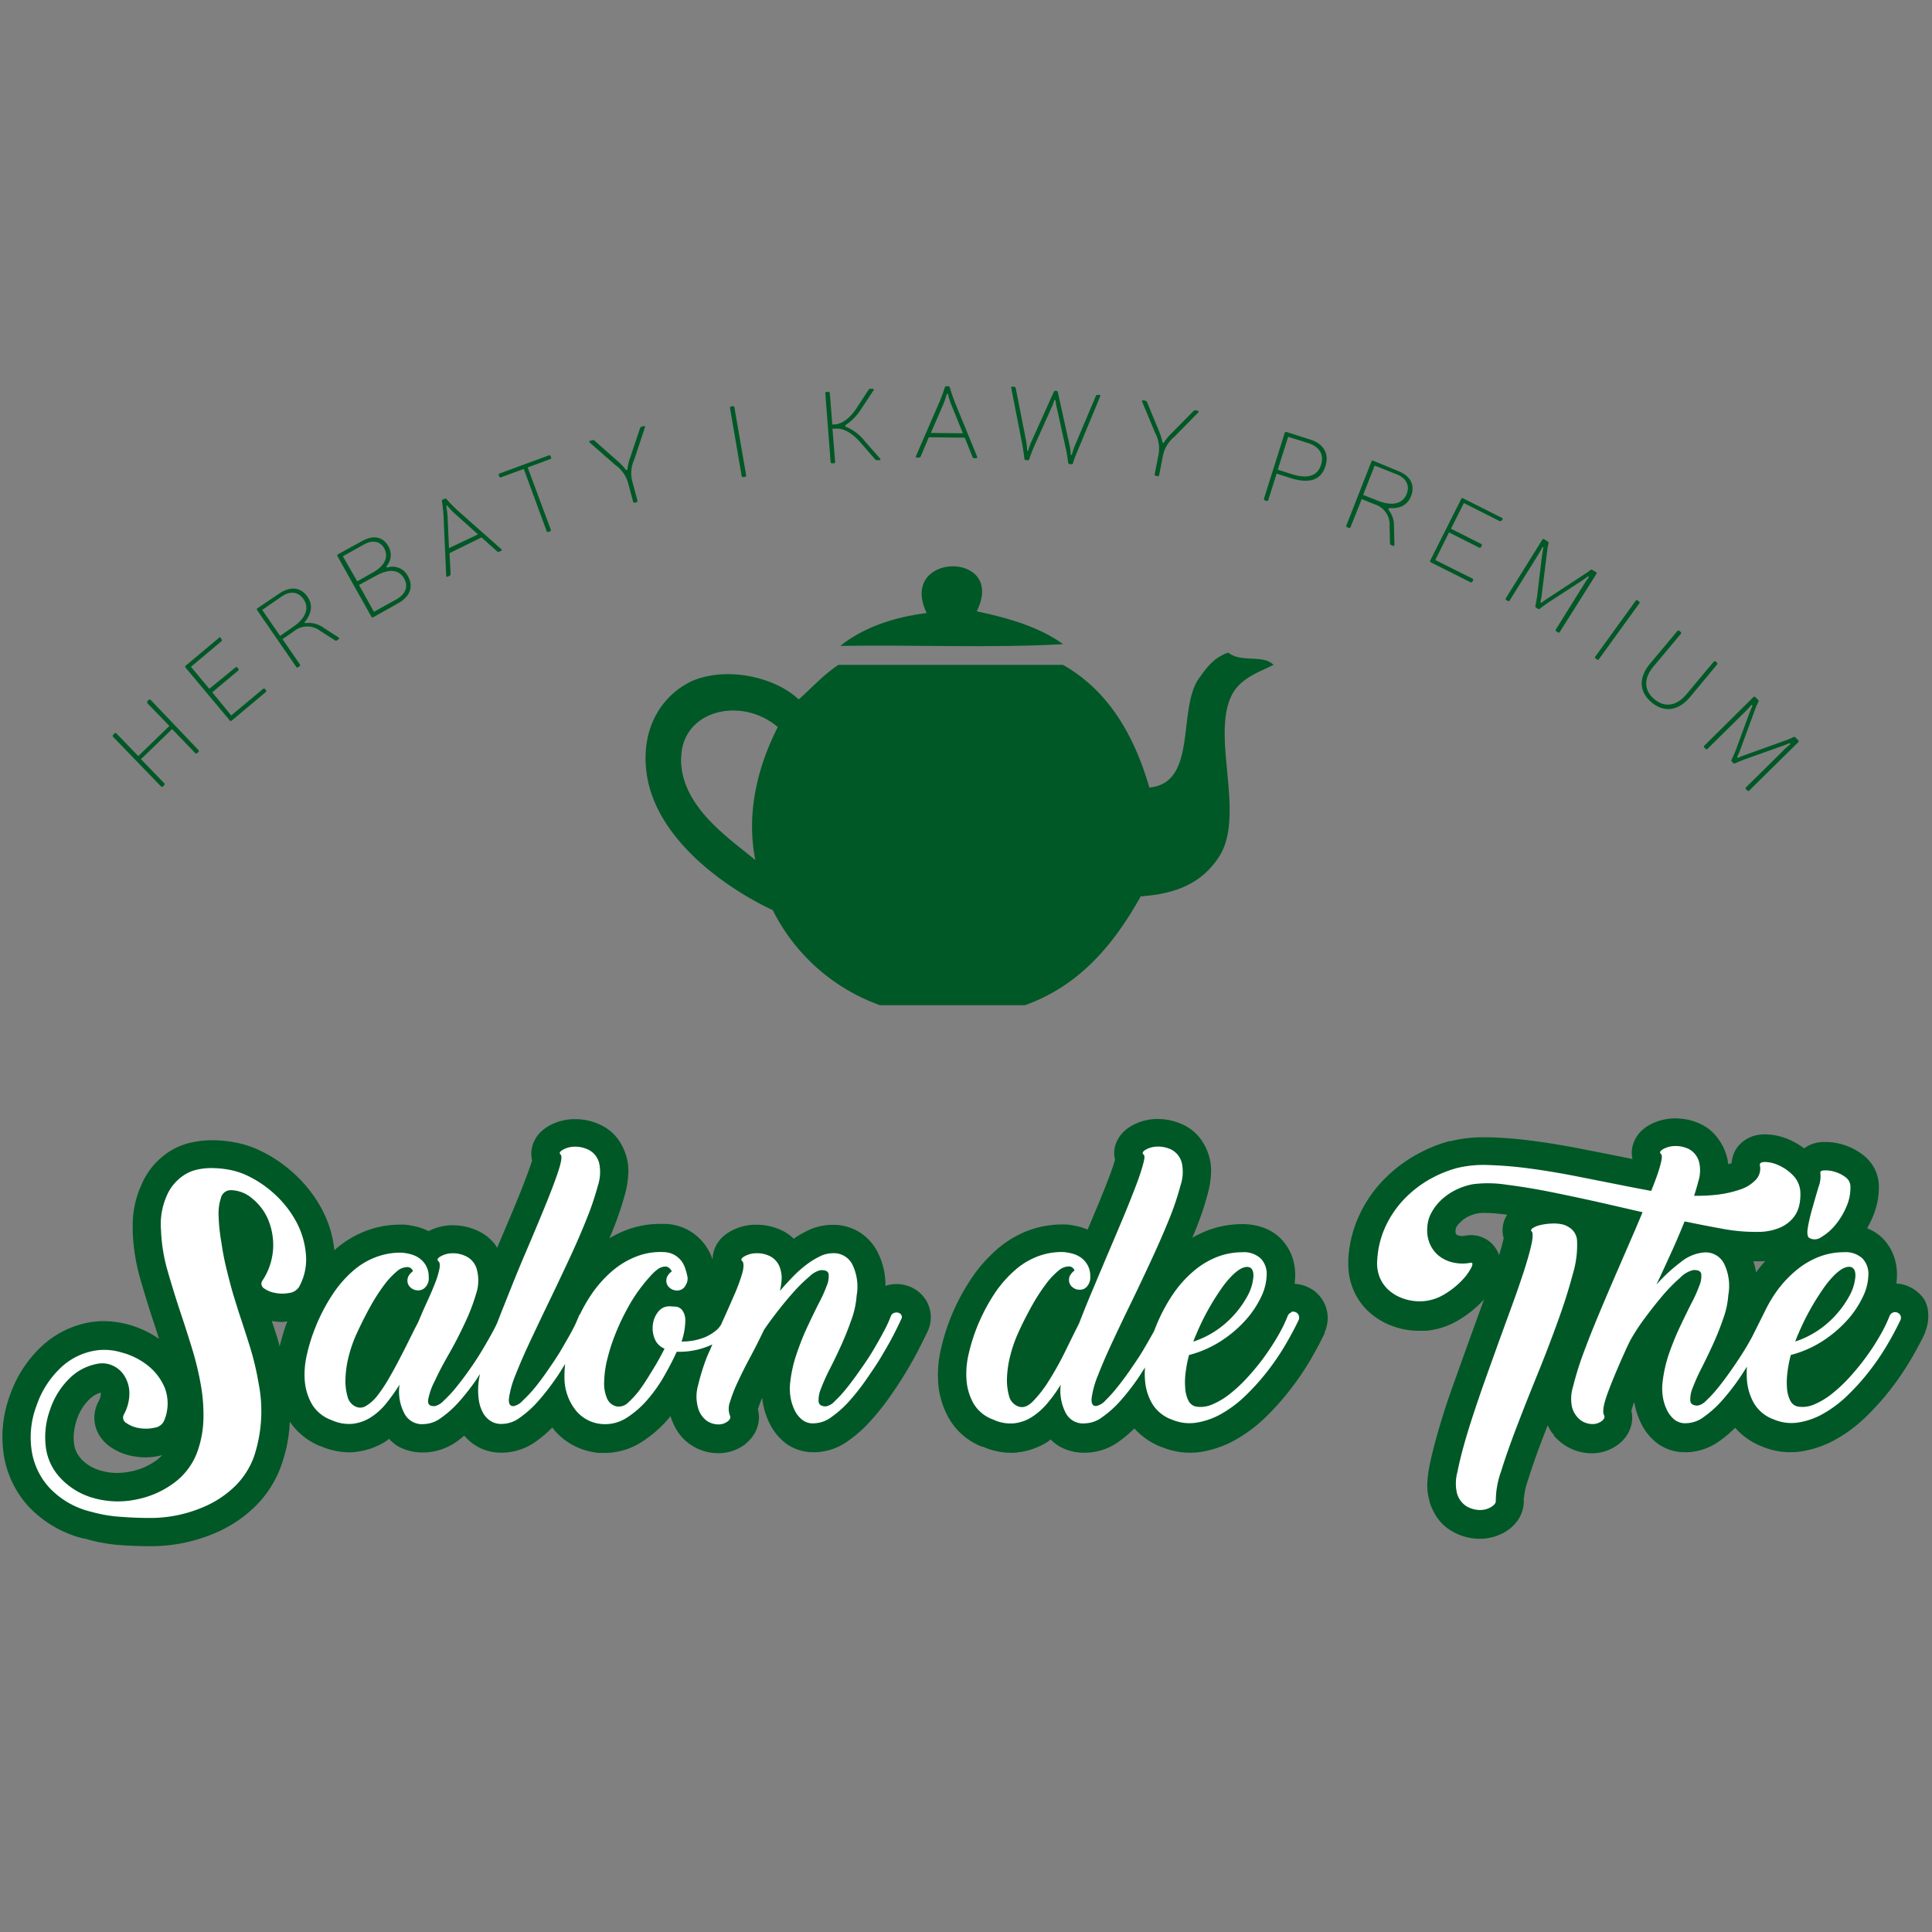 <svg id="Layer_1" data-name="Layer 1" xmlns="http://www.w3.org/2000/svg" viewBox="0 0 360 360"><rect x="0" y="0" width="360" height="360" fill="#808080" stroke="none"/><defs><style>.cls-1{fill:#005826;}.cls-2{fill:#fff;}</style></defs><polygon class="cls-1" points="111.95 209.48 111.95 209.48 111.96 209.48 111.95 209.48"/><polygon class="cls-1" points="88.62 269.3 88.66 269.32 88.65 269.31 88.64 269.31 88.62 269.3"/><path class="cls-1" d="M20.46,269.53h0Z"/><path class="cls-1" d="M52.38,273.18v0Z"/><polygon class="cls-1" points="35.59 212.75 35.6 212.75 35.6 212.75 35.59 212.75"/><polygon class="cls-1" points="62.57 232.56 62.6 232.54 62.6 232.53 62.57 232.56"/><path class="cls-1" d="M77.84,228.53h0Z"/><path class="cls-1" d="M142.12,261.13h0Z"/><polygon class="cls-1" points="146.46 268.97 146.45 268.96 146.45 268.96 146.46 268.97"/><path class="cls-1" d="M169.13,239.58h0Z"/><path class="cls-1" d="M172.66,242.47h0a6.34,6.34,0,0,0-3.52-2.87,6.75,6.75,0,0,0-2.07-.34,6.82,6.82,0,0,0-1.88.27,1.76,1.76,0,0,0-.2.09,13.43,13.43,0,0,0-1.53-6.44h0a9.47,9.47,0,0,0-3.39-3.63,9.23,9.23,0,0,0-4.86-1.32H155a10.63,10.63,0,0,0-4.52,1.08h0a18.1,18.1,0,0,0-2.58,1.51,8.42,8.42,0,0,0-2.12-1.51,11,11,0,0,0-4.7-1.1h-.51a9.82,9.82,0,0,0-4.61,1.31,8,8,0,0,0-1.17.84,6.14,6.14,0,0,0-1.44,1.9,5.49,5.49,0,0,0-.56,2.44,10.25,10.25,0,0,0-1.53-2.89l0,0,0,0a9.88,9.88,0,0,0-2.79-2.47h0l0,0a9.56,9.56,0,0,0-4.46-1.28H123a17.52,17.52,0,0,0-6.44,1.2h0a20.5,20.5,0,0,0-3,1.47c.22-.52.45-1.06.65-1.57a58.44,58.44,0,0,0,2.29-6.79,17,17,0,0,0,.59-4.16,9.64,9.64,0,0,0-.4-2.82h0s0,0,0,0v0h0a10.14,10.14,0,0,0-1.61-3.22,8.42,8.42,0,0,0-3.17-2.56,10.83,10.83,0,0,0-4.65-1.07h-.5a9.92,9.92,0,0,0-4.59,1.31,8,8,0,0,0-1.16.84,6.14,6.14,0,0,0-1.45,1.9,5.54,5.54,0,0,0-.56,2.45,5.14,5.14,0,0,0,.15,1.17c0,.16-.1.34-.17.55-.54,1.63-1.35,3.76-2.4,6.35s-2.29,5.51-3.64,8.65c-.1.26-.2.5-.31.75-.12-.19-.21-.38-.35-.57a8.5,8.5,0,0,0-3.15-2.55h0a11.11,11.11,0,0,0-4.66-1.08H84a10.14,10.14,0,0,0-4.15,1.09,10.33,10.33,0,0,0-2-.77,15.8,15.8,0,0,0-2.5-.44h-.81a18.27,18.27,0,0,0-5.9,1h0a19.11,19.11,0,0,0-6,3.47h0c-.12.1-.22.22-.33.32a20.72,20.72,0,0,0-2.39-7.77,24.85,24.85,0,0,0-5.27-6.66h0a25.44,25.44,0,0,0-7.06-4.55h0a18.62,18.62,0,0,0-3.77-1.12l-.15,0,.15,0a22.6,22.6,0,0,0-3.94-.41h-.39a17.53,17.53,0,0,0-3.82.42,12.4,12.4,0,0,0-4.13,1.69h0l0,0h0a14.5,14.5,0,0,0-3.07,2.72h0a13.46,13.46,0,0,0-2.12,3.49h0a1.66,1.66,0,0,0-.06.16l-.06.11h0a18,18,0,0,0-1.5,7.31c0,.36,0,.73,0,1.09h0v.11h0a36.9,36.9,0,0,0,1.44,8.84c.77,2.67,1.63,5.45,2.58,8.31.31.92.59,1.84.88,2.76A18.65,18.65,0,0,0,24,246.83a18.37,18.37,0,0,0-4.69-.66,13.57,13.57,0,0,0-2,.15h0l-.06,0h-.07a17.6,17.6,0,0,0-9.74,4.85A22.57,22.57,0,0,0,1.85,260h0V260h0a22.22,22.22,0,0,0-1.4,7.71,22.9,22.9,0,0,0,.17,2.74h0v0a18.43,18.43,0,0,0,4.67,10.23l0,0,0,0a21.07,21.07,0,0,0,10.25,6h0l.11,0,.1,0h0A31.66,31.66,0,0,0,22,287.88h.06q3.08.23,5.9.23a30.29,30.29,0,0,0,12-2.4h0a24,24,0,0,0,7.66-5.08h0a20.06,20.06,0,0,0,4.75-7.45A27.77,27.77,0,0,0,54,264.91a12.54,12.54,0,0,0,5.75,4.59h0l.07,0,0,0h0a13.62,13.62,0,0,0,5.2,1.12c.4,0,.81,0,1.22-.07h0a13.37,13.37,0,0,0,5.52-1.9c.26-.16.48-.37.73-.54A8.19,8.19,0,0,0,74,269.4a9.08,9.08,0,0,0,4.66,1.24l.58,0v0a11,11,0,0,0,5.92-2.06c.47-.33.91-.71,1.35-1.07a9.07,9.07,0,0,0,2.11,1.84,8.86,8.86,0,0,0,4.76,1.33h.52v0a11.06,11.06,0,0,0,5.95-2.07h0a23.37,23.37,0,0,0,3.06-2.61h0a11.9,11.9,0,0,0,3.86,3.29,12.72,12.72,0,0,0,4.83,1.44h.11c.34,0,.68,0,1,0a12.67,12.67,0,0,0,6.79-2l0,0,0,0a22.52,22.52,0,0,0,5.12-4.45h0c.11-.13.21-.28.32-.41a11.32,11.32,0,0,0,1.28,2.8,8.68,8.68,0,0,0,2.61,2.62,9.13,9.13,0,0,0,4.92,1.49h.26A8.21,8.21,0,0,0,139,269l0,0-.05,0a6.88,6.88,0,0,0,1.53-1.7,6.09,6.09,0,0,0,.94-3.21,6,6,0,0,0-.2-1.49,19.27,19.27,0,0,1,.83-2.18c0,.22,0,.44.05.66a14.55,14.55,0,0,0,1.29,4.14,10.52,10.52,0,0,0,3,3.7,8.54,8.54,0,0,0,5.14,1.68l.53,0v0a10.9,10.9,0,0,0,5.92-2.07,24.36,24.36,0,0,0,4.2-3.72h0a46.08,46.08,0,0,0,3.58-4.47v0h0c1.08-1.53,2.1-3.06,3-4.59v0h0q1.4-2.28,2.46-4.38c.65-1.28,1.16-2.3,1.55-3.12l0,0a6,6,0,0,0,.67-2.7A6.11,6.11,0,0,0,172.66,242.47ZM29.29,272a11.93,11.93,0,0,1-4.86,2.17,12.35,12.35,0,0,1-2.62.29,10.36,10.36,0,0,1-2.9-.4h0a7.85,7.85,0,0,1-3.86-2.28l0-.05,0,0a4.77,4.77,0,0,1-1.25-2.77,8.32,8.32,0,0,1-.08-1.12,10.63,10.63,0,0,1,.63-3.4,9.17,9.17,0,0,1,2.32-3.71,4.71,4.71,0,0,1,2.12-1.24l0,.29h0a3.55,3.55,0,0,1-.46,1.41h0a6.56,6.56,0,0,0-.75,3,6.4,6.4,0,0,0,1,3.38,7.25,7.25,0,0,0,1.92,2,10.88,10.88,0,0,0,4.67,1.83h0a12.26,12.26,0,0,0,2,.16A12.81,12.81,0,0,0,30,271.2l.25-.08a10,10,0,0,1-.94.86Zm22.83-21.1c-.16-.56-.29-1.13-.47-1.69-.32-1-.66-2-1-3.06a12,12,0,0,0,1.88.18c.34,0,.67-.07,1-.1A38.53,38.53,0,0,0,52.12,250.88Zm80.65-16Zm29,27.17,0,0h0Z"/><polygon class="cls-1" points="165.17 239.51 165.18 239.51 165.19 239.51 165.17 239.51"/><polygon class="cls-1" points="145.81 229.32 145.74 229.29 145.74 229.29 145.74 229.29 145.81 229.32"/><path class="cls-1" d="M165.17,239.51Z"/><path class="cls-1" d="M150.42,229.29h0l0,0Z"/><path class="cls-1" d="M201.11,228.53h0Z"/><path class="cls-1" d="M244.53,240.27l-.08-.05-.06,0a6.6,6.6,0,0,0-3.16-1,14.91,14.91,0,0,0,.11-1.65,10,10,0,0,0-.62-3.53,9.08,9.08,0,0,0-2-3.17,8.66,8.66,0,0,0-3.58-2.21,11.64,11.64,0,0,0-3.72-.56,18.2,18.2,0,0,0-6.39,1.17l0,0,0,0a19.83,19.83,0,0,0-2.87,1.37c.21-.49.44-1,.63-1.5a56.44,56.44,0,0,0,2.28-6.79,16.94,16.94,0,0,0,.6-4.17,9.58,9.58,0,0,0-.4-2.81h0s0,0,0,0a0,0,0,0,1,0,0h0a10.43,10.43,0,0,0-1.62-3.23,8.58,8.58,0,0,0-3.15-2.55h0a11.11,11.11,0,0,0-4.66-1.08l-.48,0h0a9.92,9.92,0,0,0-4.57,1.3v0a6.88,6.88,0,0,0-1.16.84,6,6,0,0,0-1.45,1.89,5.1,5.1,0,0,0-.41,3.56c-.22.78-.58,1.86-1.09,3.2-.59,1.56-1.31,3.37-2.16,5.4-.59,1.42-1.23,2.93-1.86,4.42a11.3,11.3,0,0,0-1.48-.52,15.48,15.48,0,0,0-2.49-.44h-.81a18.28,18.28,0,0,0-5.91,1h0a19.23,19.23,0,0,0-6,3.47h0a27.33,27.33,0,0,0-5,5.64,39.7,39.7,0,0,0-4,7.7,39,39,0,0,0-1.64,5.39,21.77,21.77,0,0,0-.56,4.86q0,.81.06,1.62a15.89,15.89,0,0,0,2,6.48,12.28,12.28,0,0,0,6.18,5.26h0l.1,0,.06,0h0a13.07,13.07,0,0,0,5.16,1.13c.41,0,.81,0,1.22-.07h0a13.14,13.14,0,0,0,5.57-1.92h0c.23-.14.44-.34.66-.49a8.59,8.59,0,0,0,1.56,1.24,9.08,9.08,0,0,0,4.63,1.22l.58,0v0a11,11,0,0,0,5.92-2.06l0,0h0a23.85,23.85,0,0,0,2.91-2.46,13,13,0,0,0,5,3.45h0l.06,0h0a13.7,13.7,0,0,0,5.29,1.07,13.38,13.38,0,0,0,2.19-.17h0a19.52,19.52,0,0,0,6.38-2.28h0a27.05,27.05,0,0,0,5.44-4.08h0a48.59,48.59,0,0,0,4.5-5,52.53,52.53,0,0,0,3.78-5.49c1.06-1.8,2-3.55,2.82-5.26l0-.09,0-.08a6.69,6.69,0,0,0,.56-2.66,6.25,6.25,0,0,0-.88-3.2A6.61,6.61,0,0,0,244.53,240.27Z"/><polygon class="cls-1" points="255.45 244.81 255.45 244.8 255.44 244.79 255.44 244.79 255.45 244.81"/><path class="cls-1" d="M305.9,265.29v0h0Z"/><path class="cls-1" d="M358.68,242.34a6.52,6.52,0,0,0-2-2.06l-.09-.06-.09-.06a6.62,6.62,0,0,0-3.14-1,13.1,13.1,0,0,0,.11-1.66,10,10,0,0,0-.61-3.53,9.29,9.29,0,0,0-2-3.18,8.68,8.68,0,0,0-2.95-1.92,20.06,20.06,0,0,0,1-2,14.22,14.22,0,0,0,1.19-5.56V221h0a7.33,7.33,0,0,0-.81-3.25,7.73,7.73,0,0,0-2.2-2.59,11.53,11.53,0,0,0-3.73-1.89h0a11.37,11.37,0,0,0-3.16-.48l-.66,0h0a7.11,7.11,0,0,0-1.27.2,6.16,6.16,0,0,0-1.87.83c-.07,0-.15.12-.22.17a13.68,13.68,0,0,0-2.55-1.53h0a11.65,11.65,0,0,0-4.71-1.09,7.41,7.41,0,0,0-1.53.14,6.28,6.28,0,0,0-2.21.9,5.86,5.86,0,0,0-1.66,1.67,5.47,5.47,0,0,0-.85,2.64l-.2.09-.44.13a8.09,8.09,0,0,0-.31-1.59h0s0,0,0,0v0h0a10.06,10.06,0,0,0-1.58-3.18A8.43,8.43,0,0,0,317,209.5h0a10.9,10.9,0,0,0-4.7-1.1l-.48,0h0a10,10,0,0,0-4.61,1.3h0l0,0a6.88,6.88,0,0,0-1.16.84,5.87,5.87,0,0,0-1.44,1.9,5.63,5.63,0,0,0-.56,2.44,5.5,5.5,0,0,0,.14,1.08l-1.53-.3c-2.65-.54-5.41-1.08-8.28-1.64s-5.82-1.05-8.64-1.42h0a78.13,78.13,0,0,0-8.13-.68l-1,0a25.12,25.12,0,0,0-6.39.73H270a27.6,27.6,0,0,0-6.92,3,26.25,26.25,0,0,0-5.77,4.72,24,24,0,0,0-4.18,6.4,22.26,22.26,0,0,0-1.89,7.84h0a.07.07,0,0,0,0,.05h0c0,.3,0,.61,0,.91a12,12,0,0,0,.91,4.68,11.6,11.6,0,0,0,3.3,4.52,13.39,13.39,0,0,0,4.68,2.55h0a14.16,14.16,0,0,0,4.37.65c.38,0,.75,0,1.13,0h.12a14.29,14.29,0,0,0,6.34-2.17h0a20.39,20.39,0,0,0,4.2-3.42c.1-.1.17-.21.27-.32l-.1.27q-1.44,3.94-2.94,8.1c-1,2.78-2,5.57-3,8.37s-1.83,5.46-2.54,7.91v0c-.71,2.45-1.26,4.62-1.64,6.57a19.86,19.86,0,0,0-.39,3.53,9.82,9.82,0,0,0,.4,2.79h0a.41.41,0,0,1,0,.08s0,0,0,.06h0a10.92,10.92,0,0,0,1.41,3,8.5,8.5,0,0,0,2.84,2.6,10.23,10.23,0,0,0,5.07,1.39,9.34,9.34,0,0,0,4.87-1.32,7.81,7.81,0,0,0,2-1.76,6.27,6.27,0,0,0,1.4-3.9v-.41a14.76,14.76,0,0,1,.79-3.59c.73-2.31,1.66-5,2.8-7.95.28-.72.58-1.48.86-2.22a9.23,9.23,0,0,0,.6,1.11,5.45,5.45,0,0,0,.49.61l.16.37.44.4a8.39,8.39,0,0,0,1.52,1.24,9.16,9.16,0,0,0,4.91,1.49h.25a8.17,8.17,0,0,0,4.91-1.75,6.88,6.88,0,0,0,1.53-1.7,6.07,6.07,0,0,0,.94-3.21,6,6,0,0,0-.16-1.28,12.65,12.65,0,0,1,.43-1.31c0-.1.08-.21.11-.31a14.4,14.4,0,0,0,1.28,4,10.38,10.38,0,0,0,3,3.69h0a8.52,8.52,0,0,0,5.13,1.67h.52v0a11,11,0,0,0,5.92-2.06h0a23.73,23.73,0,0,0,2.95-2.49,13,13,0,0,0,5,3.48h0l0,0h0a13.59,13.59,0,0,0,7.49.89h0a19.19,19.19,0,0,0,6.39-2.28,26.62,26.62,0,0,0,5.43-4.08,47.54,47.54,0,0,0,4.51-5,52.91,52.91,0,0,0,3.77-5.49q1.61-2.7,2.82-5.26l0-.09,0-.08a6.69,6.69,0,0,0,.56-2.66A6.24,6.24,0,0,0,358.68,242.34Zm-95.37-5.15h0a2.73,2.73,0,0,1-1-.51v0l-.33-.45a1.48,1.48,0,0,1-.1-.62v-.29c0-.11,0-.21,0-.33a11,11,0,0,0,1.62,2.28Zm17.05-9.93a5.55,5.55,0,0,0-.38,2,5.88,5.88,0,0,0,.2,1.44.2.2,0,0,1,0,.07c-.18.79-.46,1.86-.86,3.15a1.74,1.74,0,0,0-.05-.22,5.65,5.65,0,0,0-1.7-2.34,5.55,5.55,0,0,0-3.5-1.21,5.84,5.84,0,0,0-1.05.1h0a3.25,3.25,0,0,1-.63.07l-.46-.06h0a1.35,1.35,0,0,1-.52-.21h0l-.13-.2v0a.74.74,0,0,1-.06-.38v-.36l.13-.42a4.2,4.2,0,0,1,.82-1v0h0a5.69,5.69,0,0,1,1.4-1h0l0,0a7.28,7.28,0,0,1,1.83-.6,8.8,8.8,0,0,1,1.29-.08,30,30,0,0,1,3.33.24h.07l.74.11A6.65,6.65,0,0,0,280.36,227.26Zm46.86,9.82a14.25,14.25,0,0,0-.5-2.05h0l1.07,0h0c.38,0,.77,0,1.15-.07A26.91,26.91,0,0,0,327.22,237.08Z"/><polygon class="cls-1" points="350.88 230.83 350.88 230.83 350.88 230.84 350.88 230.83"/><path class="cls-1" d="M126.9,141.27c-.13,9,9,14.93,13.85,19-1.91-9.51.94-18.44,4.18-24.79-6.78-5.79-17.89-3.19-18,5.79m102-19.63c2.35,1.89,6.48.27,8.37,2.25-2.55,1.32-6.46,2.46-8,6.12-3.38,7.75,2.56,21.55-1.93,29.29-3.09,5-7.78,7.24-14.81,7.72-5,8.93-11.31,16.59-21.57,20.29h-27A35.79,35.79,0,0,1,144,169.6c-9.05-4.25-21.81-13.38-23.5-25.43-1.2-8.5,2.87-14.78,8.69-17.38,6.84-2.72,15.6-.35,19.63,3.54,2.46-2.16,4.62-4.61,7.41-6.44h41.85c8.28,4.7,13.16,12.8,16.09,22.86,8.84-.82,5.33-14,9-20,1.37-1.93,2.55-3.66,4.59-4.67a3.83,3.83,0,0,1,1.21-.48"/><path class="cls-1" d="M182,113.91c6.13,1.28,11.77,3,16.1,6.12-13.2.75-27.8.1-41.53.32,4.13-3.27,9.52-5.29,16.1-6.12-5.46-11.42,15-11.69,9.33-.32"/><path class="cls-1" d="M335.13,138.25V138l-.67-.68-.22,0a11.8,11.8,0,0,1-1.61.68l-7.54,2.71a9.34,9.34,0,0,0-1.22.51l-.19-.19a8.13,8.13,0,0,0,.55-1.22L327,132.3a10.74,10.74,0,0,1,.68-1.58l0-.22-.67-.68h-.22L317.52,139v.23l.37.37h.22L325,132.8c.51-.51,1-1,1.36-1.46l.21.13c-.23.52-.43,1-.66,1.58l-2.46,6.69c-.21.57-.58,1.37-.84,1.92l.05.21.38.39.21,0c.55-.24,1.34-.58,1.91-.79l6.75-2.4c.57-.2,1.07-.39,1.58-.62l.13.2c-.48.39-1,.84-1.48,1.35l-6.86,6.77V147l.38.37h.22ZM320,123.76l0-.22-.38-.33-.22,0-5.15,6.15c-1.85,2.21-4.05,2.55-6,.91s-2-3.86-.15-6.07l5.15-6.15,0-.22-.4-.34-.22,0-5.15,6.15c-2.17,2.6-2.09,5.27.27,7.24s5,1.58,7.17-1Zm-14.49-11.39,0-.22-.43-.31-.22,0-7.64,10.56,0,.22.43.31.21,0Zm-8-5.5-.05-.22-.81-.5-.22,0a11.62,11.62,0,0,1-1.41,1l-6.7,4.39a7.81,7.81,0,0,0-1.07.79l-.23-.15a8,8,0,0,0,.25-1.32l1-8a11.37,11.37,0,0,1,.3-1.7l-.08-.21-.81-.5-.22,0-6.9,11.07,0,.21.45.28.22,0,5.1-8.18c.38-.62.72-1.19,1-1.74.09-.22.29-.18.23.08-.1.56-.19,1.1-.27,1.69l-.85,7.08c-.07.6-.24,1.46-.36,2.06l.09.19.46.29h.22c.48-.37,1.17-.89,1.67-1.22l6-3.9c.51-.33.95-.63,1.39-1l.17.18a18.82,18.82,0,0,0-1.12,1.65l-5.1,8.18.05.22.44.28.22,0Zm-27.14-8.35,2.4-4.78,6.69,3.37.22,0,.31-.34,0-.21-7.46-3.75-.21.07-5.86,11.65.07.21,7.57,3.8.21-.07.21-.42-.07-.2-7-3.5L270,99.21l5.72,2.88.2-.07.21-.42-.06-.21ZM254,92.22l2.15-5.46,4.08,1.61c1.8.71,2.5,2.08,1.88,3.68-.73,1.84-2.7,2.3-5.32,1.27Zm1.79-6.41-.2.08L250.84,98l.08.2.5.2.2-.09L253.74,93l2.47,1a3.91,3.91,0,0,1,2.72,3.94l.08,3.42.14.18.51.2.17-.12-.08-3.67a4.6,4.6,0,0,0-1.06-3l.13-.28c2,.15,3.44-.52,4.1-2.2.81-2.06-.08-3.79-2.39-4.7Zm-15.76-4.42,3.75,1.18c2.08.66,3,2.17,2.37,4.06-.65,2.05-2.45,2.67-5.47,1.71l-2.59-.82Zm-.42-.93-.19.1L235.5,93l.1.2.5.16.2-.11,1.58-5,2.59.83c3.54,1.12,5.69.35,6.5-2.21.75-2.35-.32-4.21-2.94-5Zm-16.25-3.69-.08-.21-.61-.12-.19.06-4.16,4.21a9.71,9.71,0,0,0-1.46,1.78l-.23,0a11.2,11.2,0,0,0-.69-2.21l-2.25-5.46-.16-.13-.61-.12-.15.17,2.48,5.94a6.14,6.14,0,0,1,.63,4l-.74,3.78.13.18.51.11.19-.13.74-3.78a6.14,6.14,0,0,1,2.11-3.45Zm-18.32-3-.1-.19-.53,0-.18.12-3.93,9.31a12.06,12.06,0,0,0-.58,1.77l-.19,0a10.74,10.74,0,0,0-.24-1.86l-2.2-9.94-.16-.15-.36,0-.18.12-4.18,9.29a10,10,0,0,0-.62,1.76l-.19,0a14.36,14.36,0,0,0-.2-1.85l-1.95-9.91-.16-.16-.55-.05-.13.16,2.07,10.58c.15.86.32,1.91.41,2.79l.14.15.56.06.17-.12a25,25,0,0,1,1-2.61l3.36-7.5c.11-.27.27-.73.36-1l.21,0c0,.26.08.76.13,1l1.77,8a25.6,25.6,0,0,1,.45,2.76l.14.15.56.06.17-.12c.24-.84.64-1.84,1-2.66Zm-31.59,6.9,2.25-5.17a15.12,15.12,0,0,0,.72-2.11h.22a12.16,12.16,0,0,0,.66,2.12l2.13,5.23Zm6.32.88,1.49,3.71.19.12H182l.12-.17-4.23-10.34c-.34-.9-.7-1.92-.92-2.76l-.18-.14h-.54l-.18.14a24.52,24.52,0,0,1-1,2.74l-4.44,10.24.11.18h.57l.2-.11,1.56-3.68Zm-16.94-8.91-.11-.19-.65,0-.18.11-2.12,3.25c-.91,1.41-2.36,3.13-4.21,3.28l-.47,0-.47-5.93-.17-.14-.52,0-.15.17,1,13,.17.14.53,0,.14-.17-.5-6.29.5,0c1.93-.16,3.64,1.33,4.83,2.71l2.68,3.08.2.08.66,0,.09-.2-3-3.41a8.64,8.64,0,0,0-3.57-2.66l0-.23a9.57,9.57,0,0,0,2.94-3Zm-26,3.16-.18-.13-.51.09-.13.18,2.21,12.86.18.12.52-.09.13-.18Zm-16.62,3.73-.16-.16-.61.17-.14.14-1.88,5.6a9.82,9.82,0,0,0-.53,2.25l-.23.06a11,11,0,0,0-1.58-1.68L110.66,82l-.2,0-.6.16-.07.22,4.85,4.25A6.14,6.14,0,0,1,117,89.86l1,3.72.19.11.51-.14.1-.19-1-3.72a6.1,6.1,0,0,1,.38-4Zm-17.65,5.38-.2-.09L93,88.26l-.09.2.15.42.2.09,4.34-1.59,4.29,11.67.2.1.47-.18.1-.2L98.32,87.1l4.31-1.59.09-.2Zm-18.9,17.23-.25-5.64a14.81,14.81,0,0,0-.27-2.21l.2-.09a13.5,13.5,0,0,0,1.52,1.61l4.21,3.76Zm6.07-2,3,2.69.22,0,.52-.24,0-.21L85.14,95c-.7-.67-1.47-1.42-2-2.09l-.21,0-.5.23-.1.2a22.33,22.33,0,0,1,.32,2.91l.5,11.14.18.11.51-.24.13-.19-.21-4ZM66.89,109,70,107.32c2.49-1.4,4.34-1.23,5.31.5.82,1.46.26,2.9-1.44,3.86L69.68,114Zm-3-5.34,3.92-2.2c1.59-.89,3-.63,3.76.67.87,1.54.22,3.22-2,4.49l-3,1.7Zm-1-.33-.06.22L69.25,115l.22.06,4.74-2.66c2.21-1.25,2.87-3.07,1.82-5a3.2,3.2,0,0,0-3.9-1.64l-.15-.21a3.18,3.18,0,0,0,.34-3.83c-1-1.74-2.79-2.06-4.87-.89Zm-10.7,15.15-3.33-4.83,3.61-2.49c1.59-1.1,3.12-.92,4.1.5,1.12,1.63.41,3.52-1.91,5.12Zm-4.32-5.07,0,.22,7.4,10.74.22,0,.43-.3,0-.21-3.28-4.77,2.19-1.51a3.91,3.91,0,0,1,4.79-.05l2.88,1.84h.22l.46-.32v-.21l-3.09-2A4.6,4.6,0,0,0,57,116.1c-.26,0-.31-.07-.16-.26,1.24-1.58,1.49-3.15.47-4.63-1.26-1.82-3.2-2-5.24-.64Zm-8.86,14.94-3.43-4.1,5.74-4.81,0-.21-.2-.42-.2-.06-6.4,5.36,0,.22,8.37,10,.22,0,6.5-5.44v-.22l-.3-.36h-.22l-6,5L39.55,129l4.91-4.11v-.22l-.3-.36-.22,0Zm-11,2h-.22l-.36.35V131l4.13,4.27-5.79,5.61-4.14-4.28h-.22L21,137v.22l9.06,9.38h.23l.37-.37V146l-4.39-4.54,5.8-5.61,4.38,4.55h.22l.37-.35v-.22Z"/><path class="cls-2" d="M167.46,244.63a1.31,1.31,0,0,0-.83,0,1,1,0,0,0-.64.64,22.37,22.37,0,0,1-1.28,2.77c-.59,1.13-1.27,2.31-2,3.55s-1.58,2.48-2.46,3.73-1.71,2.39-2.52,3.38a22.37,22.37,0,0,1-2.23,2.43,2.88,2.88,0,0,1-1.6.93c-.85,0-1.31-.31-1.37-.93a5.54,5.54,0,0,1,.48-2.46,35.81,35.81,0,0,1,1.62-3.6q1.07-2.08,2.11-4.38t1.88-4.69a16.63,16.63,0,0,0,1-4.56,9.48,9.48,0,0,0-.76-5.75,3.85,3.85,0,0,0-3.71-2.17,5.43,5.43,0,0,0-2.36.58,14.2,14.2,0,0,0-2.49,1.53,21.22,21.22,0,0,0-2.52,2.23c-.83.85-1.65,1.75-2.46,2.68a12.27,12.27,0,0,0,.32-2.07,5.1,5.1,0,0,0-.19-1.82,3.79,3.79,0,0,0-1.92-2.55,5.43,5.43,0,0,0-2.64-.58,4.59,4.59,0,0,0-2.17.58c-.58.34-.72.63-.42.89s.34,1.1,0,2.29a33.82,33.82,0,0,1-1.6,4.28q-1.05,2.43-2.36,5.31a4.54,4.54,0,0,1-.86,1,8.44,8.44,0,0,1-2.4,1.41,11.62,11.62,0,0,1-4.08.7,12.79,12.79,0,0,0,.7-3.89,3.23,3.23,0,0,0-.57-1.95,1.78,1.78,0,0,0-1.21-.67c-.48,0-.86-.06-1.16-.06a2.59,2.59,0,0,0-2.1,1,4.61,4.61,0,0,0-1,2.36,5.15,5.15,0,0,0,.32,2.65,3.26,3.26,0,0,0,1.85,1.88c-.56,1.11-1.2,2.31-2,3.61s-1.51,2.5-2.3,3.6a16,16,0,0,1-2.36,2.72,2.57,2.57,0,0,1-2.14.86,2.51,2.51,0,0,1-1.91-1.5,7,7,0,0,1-.54-3.16,18.77,18.77,0,0,1,.6-4.25,35.42,35.42,0,0,1,1.53-4.72,42.21,42.21,0,0,1,2.21-4.66,29.59,29.59,0,0,1,2.58-4c.51-.64,1-1.27,1.57-1.88a8.72,8.72,0,0,1,1.56-1.47A2.53,2.53,0,0,1,124,236c.45,0,.84.3,1.19.89a2.71,2.71,0,0,0-.74.77,1.71,1.71,0,0,0-.29.95,1.67,1.67,0,0,0,.61,1.34,2,2,0,0,0,1.37.51,1.68,1.68,0,0,0,1.6-.95,2.29,2.29,0,0,0,.38-1.47,11,11,0,0,0-.38-1.5A4.93,4.93,0,0,0,127,235a4.45,4.45,0,0,0-1.31-1.15,4.25,4.25,0,0,0-2-.54,12.23,12.23,0,0,0-5.13.83A15.6,15.6,0,0,0,114,236.9a22.16,22.16,0,0,0-3.73,4.19,28.66,28.66,0,0,0-2.17,3.76,1.25,1.25,0,0,0-.26.42c-.07.21-.19.47-.29.71a1.51,1.51,0,0,0-.09.18c0,.09-.07.19-.11.28-.21.47-.47,1-.78,1.57-.6,1.11-1.28,2.28-2,3.51s-1.57,2.47-2.42,3.71-1.68,2.35-2.49,3.35A25.07,25.07,0,0,1,97.39,261a3.19,3.19,0,0,1-1.62,1q-1.09.12-.93-1.47a17.84,17.84,0,0,1,1.21-4.31c.71-1.81,1.62-3.92,2.75-6.32s2.32-4.91,3.57-7.5,2.5-5.23,3.74-7.89,2.31-5.14,3.22-7.43a52.68,52.68,0,0,0,2.08-6.16,8,8,0,0,0,.25-4.12,3.81,3.81,0,0,0-2-2.56,5.64,5.64,0,0,0-2.64-.57,4.53,4.53,0,0,0-2.14.57c-.58.35-.72.64-.42.9s.15,1.34-.44,3.13-1.44,4-2.53,6.67-2.31,5.57-3.67,8.75S95.21,240,94,243.06c-.5,1.22-.94,2.38-1.39,3.52-.2.44-.44.91-.72,1.43-.59,1.11-1.27,2.28-2,3.51s-1.55,2.47-2.42,3.71-1.72,2.35-2.53,3.35A22.7,22.7,0,0,1,82.68,261a3.37,3.37,0,0,1-1.6,1c-1,.08-1.41-.31-1.3-1.18A12.09,12.09,0,0,1,81,257.36q1-2.19,2.61-5t2.94-5.68a36,36,0,0,0,2.14-5.52,7.81,7.81,0,0,0,.19-4.5,3.77,3.77,0,0,0-2-2.55,5.53,5.53,0,0,0-2.64-.58,4.53,4.53,0,0,0-2.14.58c-.58.34-.72.63-.42.89s.32.73.2,1.43a15.17,15.17,0,0,1-.77,2.56c-.39,1-.86,2.13-1.44,3.38s-1.16,2.59-1.75,4c-.56,1.07-1.14,2.23-1.76,3.48s-1.26,2.51-1.92,3.77-1.33,2.46-2,3.6a26.44,26.44,0,0,1-2,2.94,7.63,7.63,0,0,1-2,1.79,2,2,0,0,1-1.88.19,2.76,2.76,0,0,1-1.6-1.91,10.33,10.33,0,0,1-.38-3.42,19.17,19.17,0,0,1,.6-4.09,25,25,0,0,1,1.38-4q1.34-2.93,2.68-5.33a34.51,34.51,0,0,1,2.58-4,14.75,14.75,0,0,1,2.33-2.49,3,3,0,0,1,2-.8,1.09,1.09,0,0,1,1,.77,2.71,2.71,0,0,0-.74.77,1.71,1.71,0,0,0-.29.95,1.67,1.67,0,0,0,.61,1.34,2,2,0,0,0,1.37.51,1.72,1.72,0,0,0,1.34-.57,2.34,2.34,0,0,0,.64-1.92,4.1,4.1,0,0,0-.51-2.13,4.18,4.18,0,0,0-1.25-1.38,4.89,4.89,0,0,0-1.59-.73,9.35,9.35,0,0,0-1.63-.29,12.63,12.63,0,0,0-4.53.71A13.73,13.73,0,0,0,66,236.62a21.38,21.38,0,0,0-4,4.53,34,34,0,0,0-3.42,6.67,32,32,0,0,0-1.4,4.63,15.93,15.93,0,0,0-.39,4.85,10.52,10.52,0,0,0,1.31,4.31,7,7,0,0,0,3.67,3,7.81,7.81,0,0,0,3.87.7A8,8,0,0,0,69,264.16a11.79,11.79,0,0,0,2.9-2.58A34.35,34.35,0,0,0,74.45,258a8.77,8.77,0,0,0,.89,5.36,3.68,3.68,0,0,0,3.64,2,5.62,5.62,0,0,0,3.19-1.15,19.37,19.37,0,0,0,3.29-2.93,43.88,43.88,0,0,0,3.16-4c.29-.42.53-.83.82-1.25-.11.5-.2,1-.25,1.38a13.33,13.33,0,0,0,0,3.22,7.09,7.09,0,0,0,.77,2.55,4.23,4.23,0,0,0,1.5,1.63,3.68,3.68,0,0,0,2.2.51,5.62,5.62,0,0,0,3.19-1.15,19.37,19.37,0,0,0,3.29-2.93,42.2,42.2,0,0,0,3.16-4c.73-1,1.38-2.06,2-3.09a23.71,23.71,0,0,0-.12,2.77,9.78,9.78,0,0,0,2,5.74,6.9,6.9,0,0,0,5,2.69,7.41,7.41,0,0,0,4.57-1.15,17.68,17.68,0,0,0,3.92-3.42,27.52,27.52,0,0,0,3.16-4.5c.92-1.62,1.67-3.09,2.27-4.4a14.55,14.55,0,0,0,3.54-.32,14.12,14.12,0,0,0,3.1-1.05c-.31.76-.67,1.55-1,2.29a41,41,0,0,0-1.66,5.33,7.61,7.61,0,0,0-.06,4,4.45,4.45,0,0,0,1.69,2.62,3.84,3.84,0,0,0,2.17.67,2.77,2.77,0,0,0,1.72-.57c.45-.36.59-.71.42-1.06a3.57,3.57,0,0,1,0-2.55,26.56,26.56,0,0,1,1.5-3.83q1-2.17,2.33-4.63c.87-1.64,1.71-3.28,2.52-5q1.22-1.78,2.75-3.73t3-3.57a29.43,29.43,0,0,1,2.78-2.69,4.28,4.28,0,0,1,2-1.11c.89-.05,1.39.19,1.5.7a4.48,4.48,0,0,1-.35,2.2,26.47,26.47,0,0,1-1.54,3.38q-1,2-2.07,4.28t-1.95,4.88a24.33,24.33,0,0,0-1.21,5.18,10.06,10.06,0,0,0,0,2.9,8.63,8.63,0,0,0,.8,2.59,5,5,0,0,0,1.47,1.82,3.2,3.2,0,0,0,2.17.6,5.62,5.62,0,0,0,3.19-1.15,19.76,19.76,0,0,0,3.29-2.93,42.2,42.2,0,0,0,3.16-4c1-1.45,2-2.89,2.84-4.31s1.63-2.77,2.26-4,1.13-2.25,1.47-3a.78.78,0,0,0,0-.83A1,1,0,0,0,167.46,244.63Z"/><path class="cls-2" d="M57,233.68a15.5,15.5,0,0,0-1.82-6.07,19.66,19.66,0,0,0-4.15-5.23,20.23,20.23,0,0,0-5.59-3.61,14.17,14.17,0,0,0-2.71-.8,18.11,18.11,0,0,0-3-.31,12,12,0,0,0-3,.28,7.34,7.34,0,0,0-2.4,1,8.78,8.78,0,0,0-1.94,1.72,8.38,8.38,0,0,0-1.38,2.3A13,13,0,0,0,30,229.18a31.61,31.61,0,0,0,1.24,7.66q1.12,3.9,2.52,8.11,1.09,3.26,2.08,6.51a55.39,55.39,0,0,1,1.56,6.48,32.23,32.23,0,0,1,.51,6.38,19.53,19.53,0,0,1-1.15,6.23,12.52,12.52,0,0,1-4.14,5.62,17.25,17.25,0,0,1-7,3.19,16.75,16.75,0,0,1-8.07-.19,13.29,13.29,0,0,1-6.36-3.84,10.2,10.2,0,0,1-2.65-5.68,14.89,14.89,0,0,1,.8-7A14.59,14.59,0,0,1,13,256.79a9.9,9.9,0,0,1,5.42-2.71,4.63,4.63,0,0,1,2.65.41,4.94,4.94,0,0,1,2.14,1.92,6.21,6.21,0,0,1,.9,3.12,8.28,8.28,0,0,1-1,4,1.17,1.17,0,0,0,.48,1.66,5.62,5.62,0,0,0,2.43.93,7.34,7.34,0,0,0,2.84-.1,2.25,2.25,0,0,0,1.79-1.46,8.22,8.22,0,0,0,.06-5.94,10.5,10.5,0,0,0-3.26-4.25A13.44,13.44,0,0,0,22.61,252a10.94,10.94,0,0,0-4.6-.38,12.18,12.18,0,0,0-6.9,3.44,17.32,17.32,0,0,0-4.27,6.77,16.62,16.62,0,0,0-1,8,13.13,13.13,0,0,0,3.32,7.34,15.64,15.64,0,0,0,7.85,4.53,26.57,26.57,0,0,0,5.36.93c2,.15,3.81.22,5.56.22a25,25,0,0,0,9.89-2,19,19,0,0,0,6-3.95,14.81,14.81,0,0,0,3.51-5.49,26.84,26.84,0,0,0,.83-13.79,51.35,51.35,0,0,0-1.63-6.8c-.7-2.24-1.42-4.44-2.14-6.61q-.31-1-.93-3c-.4-1.38-.8-2.91-1.21-4.57s-.75-3.37-1-5.14a34.55,34.55,0,0,1-.51-4.78,9.54,9.54,0,0,1,.44-3.55,1.87,1.87,0,0,1,1.85-1.4,6.25,6.25,0,0,1,3.87,1.47,10.15,10.15,0,0,1,3,3.86,12.38,12.38,0,0,1,1,5.39,12,12,0,0,1-2,6.13,1,1,0,0,0,.29,1.44,5,5,0,0,0,2.11.86,6.79,6.79,0,0,0,2.62,0,2.52,2.52,0,0,0,1.82-1.15A10.53,10.53,0,0,0,57,233.68Z"/><path class="cls-2" d="M339.37,230.52a9.92,9.92,0,0,0,2.59-2.23,13.52,13.52,0,0,0,2.08-3.42,8.64,8.64,0,0,0,.76-3.74,2.16,2.16,0,0,0-.92-1.78,6.11,6.11,0,0,0-2-1,5.39,5.39,0,0,0-1.94-.26c-.57,0-.82.21-.74.51a5.49,5.49,0,0,1-.35,2.59c-.36,1.21-.73,2.49-1.11,3.83a35.89,35.89,0,0,0-.87,3.67c-.19,1.1-.09,1.78.29,2A2.07,2.07,0,0,0,339.37,230.52Z"/><path class="cls-2" d="M353.74,244.69a1.05,1.05,0,0,0-1-.12,1.14,1.14,0,0,0-.67.7,26.18,26.18,0,0,1-1.76,3.6,42.14,42.14,0,0,1-2.55,3.93,44.76,44.76,0,0,1-3.06,3.76,28.21,28.21,0,0,1-3.32,3.13,14.07,14.07,0,0,1-3.32,2,5.46,5.46,0,0,1-3,.41A2,2,0,0,1,333.6,261a5.94,5.94,0,0,1-.61-2.23,14.34,14.34,0,0,1,.07-3,23.21,23.21,0,0,1,.63-3.29,20.53,20.53,0,0,0,6-2.64,22.81,22.81,0,0,0,4.56-3.9,17.92,17.92,0,0,0,2.9-4.37,9.81,9.81,0,0,0,1-4.09,4.16,4.16,0,0,0-1.12-3,4.67,4.67,0,0,0-3.48-1.15,13,13,0,0,0-4.53.83,15.23,15.23,0,0,0-4.34,2.56,20.94,20.94,0,0,0-4,4.43,25.8,25.8,0,0,0-1.69,2.92l0,0-.54,1.09,0,0s0,0,0,0l-2,4c-.42.75-.82,1.48-1.31,2.28-.76,1.23-1.59,2.48-2.46,3.73s-1.71,2.39-2.52,3.38a22.37,22.37,0,0,1-2.23,2.43,2.88,2.88,0,0,1-1.6.93c-.85,0-1.31-.31-1.37-.93a5.69,5.69,0,0,1,.48-2.46,35.81,35.81,0,0,1,1.62-3.6q1.06-2.08,2.11-4.38t1.88-4.69a16.63,16.63,0,0,0,1-4.56,9.48,9.48,0,0,0-.76-5.75,3.85,3.85,0,0,0-3.71-2.17,7.9,7.9,0,0,0-4.37,1.79,30.45,30.45,0,0,0-4.56,4.21c1.14-2.42,2.25-4.83,3.32-7.21.72-1.62,1.34-3.12,1.93-4.57,2.37.49,4.64.94,6.71,1.31a33.29,33.29,0,0,0,7,.64,10.25,10.25,0,0,0,4.16-.83,6.55,6.55,0,0,0,2.42-1.85,5.72,5.72,0,0,0,1.09-2.33,9.48,9.48,0,0,0,.19-2.4,4.77,4.77,0,0,0-1.34-3.09,8.43,8.43,0,0,0-2.65-1.88,6.36,6.36,0,0,0-2.55-.64c-.75,0-1.08.21-1,.64a3,3,0,0,1-.73,2.64,6.93,6.93,0,0,1-2.87,1.82,20.18,20.18,0,0,1-4.44,1,32,32,0,0,1-4.22.19c.31-.94.57-1.82.77-2.62a6.83,6.83,0,0,0,.2-3.51,3.89,3.89,0,0,0-1.92-2.56,5.58,5.58,0,0,0-2.65-.57,4.63,4.63,0,0,0-2.17.57c-.58.35-.71.64-.41.9s.19,1-.19,2.36-.91,2.74-1.62,4.53c-1.92-.36-3.93-.74-6.11-1.18l-8.24-1.63q-4.27-.83-8.32-1.37a74.56,74.56,0,0,0-7.57-.64,21.35,21.35,0,0,0-5.94.55,22.23,22.23,0,0,0-5.59,2.39,20.85,20.85,0,0,0-4.59,3.76,18.72,18.72,0,0,0-3.26,5,17,17,0,0,0-1.43,6,7,7,0,0,0,.47,3.25,6.54,6.54,0,0,0,1.82,2.49,8.15,8.15,0,0,0,2.85,1.53,9.28,9.28,0,0,0,3.54.39,9,9,0,0,0,4-1.38,15.12,15.12,0,0,0,3.13-2.52,10,10,0,0,0,1.72-2.36c.32-.68.26-1-.16-.89a7.84,7.84,0,0,1-3.32-.07,6.61,6.61,0,0,1-2.62-1.27,5.87,5.87,0,0,1-1.66-2.27,6.41,6.41,0,0,1-.44-3,6.18,6.18,0,0,1,.76-2.71,9.59,9.59,0,0,1,1.85-2.4,11.28,11.28,0,0,1,2.68-1.85,12.25,12.25,0,0,1,3.26-1.08,22.71,22.71,0,0,1,6.32.12c2.72.34,5.77.85,9.13,1.54s6.87,1.44,10.53,2.29l5.58,1.28-1.39,3.29q-1.64,3.79-3.39,7.82t-3.41,8q-1.67,4-2.91,7.37a56.4,56.4,0,0,0-1.85,6,7.42,7.42,0,0,0-.22,3.7,4.45,4.45,0,0,0,1.69,2.62,3.84,3.84,0,0,0,2.17.67,2.77,2.77,0,0,0,1.72-.57c.45-.36.59-.71.42-1.06-.34-.63-.12-2,.67-4.15s1.86-4.7,3.22-7.72l.13-.26v-.06l.83-1.72a37.62,37.62,0,0,1,2.68-4.12q1.67-2.26,3.38-4.28a31,31,0,0,1,3.29-3.35,5,5,0,0,1,2.4-1.4c.89-.05,1.39.19,1.5.7a4.48,4.48,0,0,1-.35,2.2,26.25,26.25,0,0,1-1.53,3.38q-1,2-2.08,4.28t-2,4.88a25,25,0,0,0-1.21,5.18,10.06,10.06,0,0,0,0,2.9,8.63,8.63,0,0,0,.8,2.59,5.13,5.13,0,0,0,1.46,1.82,3.26,3.26,0,0,0,2.18.6,5.62,5.62,0,0,0,3.19-1.15,19.76,19.76,0,0,0,3.29-2.93,42.2,42.2,0,0,0,3.16-4c.58-.82,1.08-1.64,1.61-2.45a16.21,16.21,0,0,0,0,2.51,10.29,10.29,0,0,0,1.31,4.31,7,7,0,0,0,3.67,3,8.35,8.35,0,0,0,4.66.57,13.6,13.6,0,0,0,4.63-1.66,21.8,21.8,0,0,0,4.37-3.28,42.39,42.39,0,0,0,4-4.41,46.14,46.14,0,0,0,3.38-4.91c1-1.69,1.86-3.29,2.58-4.82A1,1,0,0,0,353.74,244.69Zm-18.71,4a45.88,45.88,0,0,1,5.24-9.32c1.75-2.25,3.19-3.36,4.34-3.32.77.05,1.14.62,1.12,1.73a9,9,0,0,1-1.25,3.92,18.35,18.35,0,0,1-3.67,4.6,17.26,17.26,0,0,1-6.29,3.67C334.65,249.61,334.82,249.18,335,248.71Z"/><path class="cls-2" d="M240.59,244.57a1.11,1.11,0,0,0-.67.7,27.39,27.39,0,0,1-1.76,3.6,46.64,46.64,0,0,1-2.55,3.93,43,43,0,0,1-3.07,3.76,26.73,26.73,0,0,1-3.32,3.13,13.88,13.88,0,0,1-3.32,2,5.42,5.42,0,0,1-3,.41,2,2,0,0,1-1.44-1.09,5.77,5.77,0,0,1-.6-2.23,13.63,13.63,0,0,1,.06-3,23.26,23.26,0,0,1,.64-3.29,20.59,20.59,0,0,0,6-2.64,22.6,22.6,0,0,0,4.57-3.9,17.92,17.92,0,0,0,2.9-4.37,9.94,9.94,0,0,0,1-4.09,4.11,4.11,0,0,0-1.12-3,4.63,4.63,0,0,0-3.48-1.15,13,13,0,0,0-4.53.83,15.37,15.37,0,0,0-4.34,2.56,21.5,21.5,0,0,0-4,4.43,32.3,32.3,0,0,0-3.41,6.61,1.18,1.18,0,0,0-.07.2c-.6,1.1-1.28,2.27-2,3.5s-1.58,2.47-2.43,3.71-1.68,2.35-2.49,3.35a26.48,26.48,0,0,1-2.2,2.45,3.17,3.17,0,0,1-1.63,1c-.72.08-1-.41-.92-1.47a17.38,17.38,0,0,1,1.21-4.31c.7-1.81,1.62-3.92,2.74-6.32s2.32-4.91,3.58-7.5,2.5-5.23,3.73-7.89,2.31-5.14,3.23-7.43a52.45,52.45,0,0,0,2.07-6.16,7.88,7.88,0,0,0,.26-4.12,3.84,3.84,0,0,0-1.95-2.56,5.68,5.68,0,0,0-2.65-.57,4.6,4.6,0,0,0-2.14.57c-.57.35-.71.64-.41.9s.18.84-.1,1.88-.72,2.39-1.34,4-1.36,3.5-2.23,5.59-1.79,4.25-2.75,6.51-1.92,4.54-2.9,6.86-1.88,4.53-2.68,6.61q-1.22,2.43-2.65,5.36a57.81,57.81,0,0,1-3,5.37,22.08,22.08,0,0,1-3,3.86c-1,1-1.92,1.24-2.81.86a2.76,2.76,0,0,1-1.6-1.91,10.89,10.89,0,0,1-.38-3.42,19.21,19.21,0,0,1,.61-4.09,24.94,24.94,0,0,1,1.37-4c.89-2,1.79-3.73,2.68-5.33a35.82,35.82,0,0,1,2.59-4,14,14,0,0,1,2.33-2.49,3,3,0,0,1,2-.8,1.09,1.09,0,0,1,1,.77,2.71,2.71,0,0,0-.74.77,1.71,1.71,0,0,0-.29.95,1.67,1.67,0,0,0,.61,1.34,2,2,0,0,0,1.37.51,1.69,1.69,0,0,0,1.41-.64,2.53,2.53,0,0,0,.57-1.85,4.1,4.1,0,0,0-.51-2.13,4.27,4.27,0,0,0-1.24-1.38,4.94,4.94,0,0,0-1.6-.73,9.35,9.35,0,0,0-1.63-.29,12.63,12.63,0,0,0-4.53.71,13.73,13.73,0,0,0-4.34,2.52,22,22,0,0,0-4,4.53,35.1,35.1,0,0,0-3.42,6.67,33.31,33.31,0,0,0-1.4,4.63,15.91,15.91,0,0,0-.38,4.85,10.51,10.51,0,0,0,1.3,4.31,7,7,0,0,0,3.68,3,7.56,7.56,0,0,0,3.83.7,7.76,7.76,0,0,0,3.32-1.15,12.86,12.86,0,0,0,2.87-2.52,26.83,26.83,0,0,0,2.55-3.54,9.05,9.05,0,0,0,.93,5.27,3.63,3.63,0,0,0,3.61,1.94,5.62,5.62,0,0,0,3.19-1.15,19.76,19.76,0,0,0,3.29-2.93,43.88,43.88,0,0,0,3.16-4c.55-.78,1-1.55,1.53-2.32a13.51,13.51,0,0,0,0,2.38,10,10,0,0,0,1.31,4.31,7,7,0,0,0,3.67,3,8.34,8.34,0,0,0,4.66.57,13.75,13.75,0,0,0,4.63-1.66,21.8,21.8,0,0,0,4.37-3.28,43.46,43.46,0,0,0,4-4.41,46.14,46.14,0,0,0,3.38-4.91c1-1.69,1.86-3.29,2.59-4.82a1.11,1.11,0,0,0-1.37-1.53Zm-17.72,4.14a45.43,45.43,0,0,1,5.23-9.32q2.63-3.37,4.35-3.32c.76.05,1.13.62,1.11,1.73a9,9,0,0,1-1.24,3.92,18.35,18.35,0,0,1-3.67,4.6,17.34,17.34,0,0,1-6.29,3.67C222.49,249.61,222.66,249.18,222.87,248.71Z"/><path class="cls-2" d="M293.86,231.16a3.05,3.05,0,0,0-.89-2,4.11,4.11,0,0,0-1.79-1A7.35,7.35,0,0,0,289,228a10.76,10.76,0,0,0-2.05.29,4.12,4.12,0,0,0-1.37.57c-.32.24-.37.44-.16.61s.24,1.06-.06,2.42-.79,3.09-1.47,5.18-1.5,4.43-2.46,7.05-1.94,5.31-2.93,8.07-2,5.54-2.94,8.3-1.78,5.32-2.46,7.66-1.19,4.39-1.53,6.13a8.17,8.17,0,0,0-.13,3.77,4.2,4.2,0,0,0,1.82,2.62,5.06,5.06,0,0,0,2.46.7,4,4,0,0,0,2.1-.54c.6-.37.9-.74.9-1.12a16.55,16.55,0,0,1,1-5.59c.76-2.44,1.73-5.2,2.9-8.26s2.45-6.3,3.84-9.71,2.64-6.69,3.79-9.86,2.08-6.09,2.78-8.75A18.72,18.72,0,0,0,293.86,231.16Z"/></svg>
